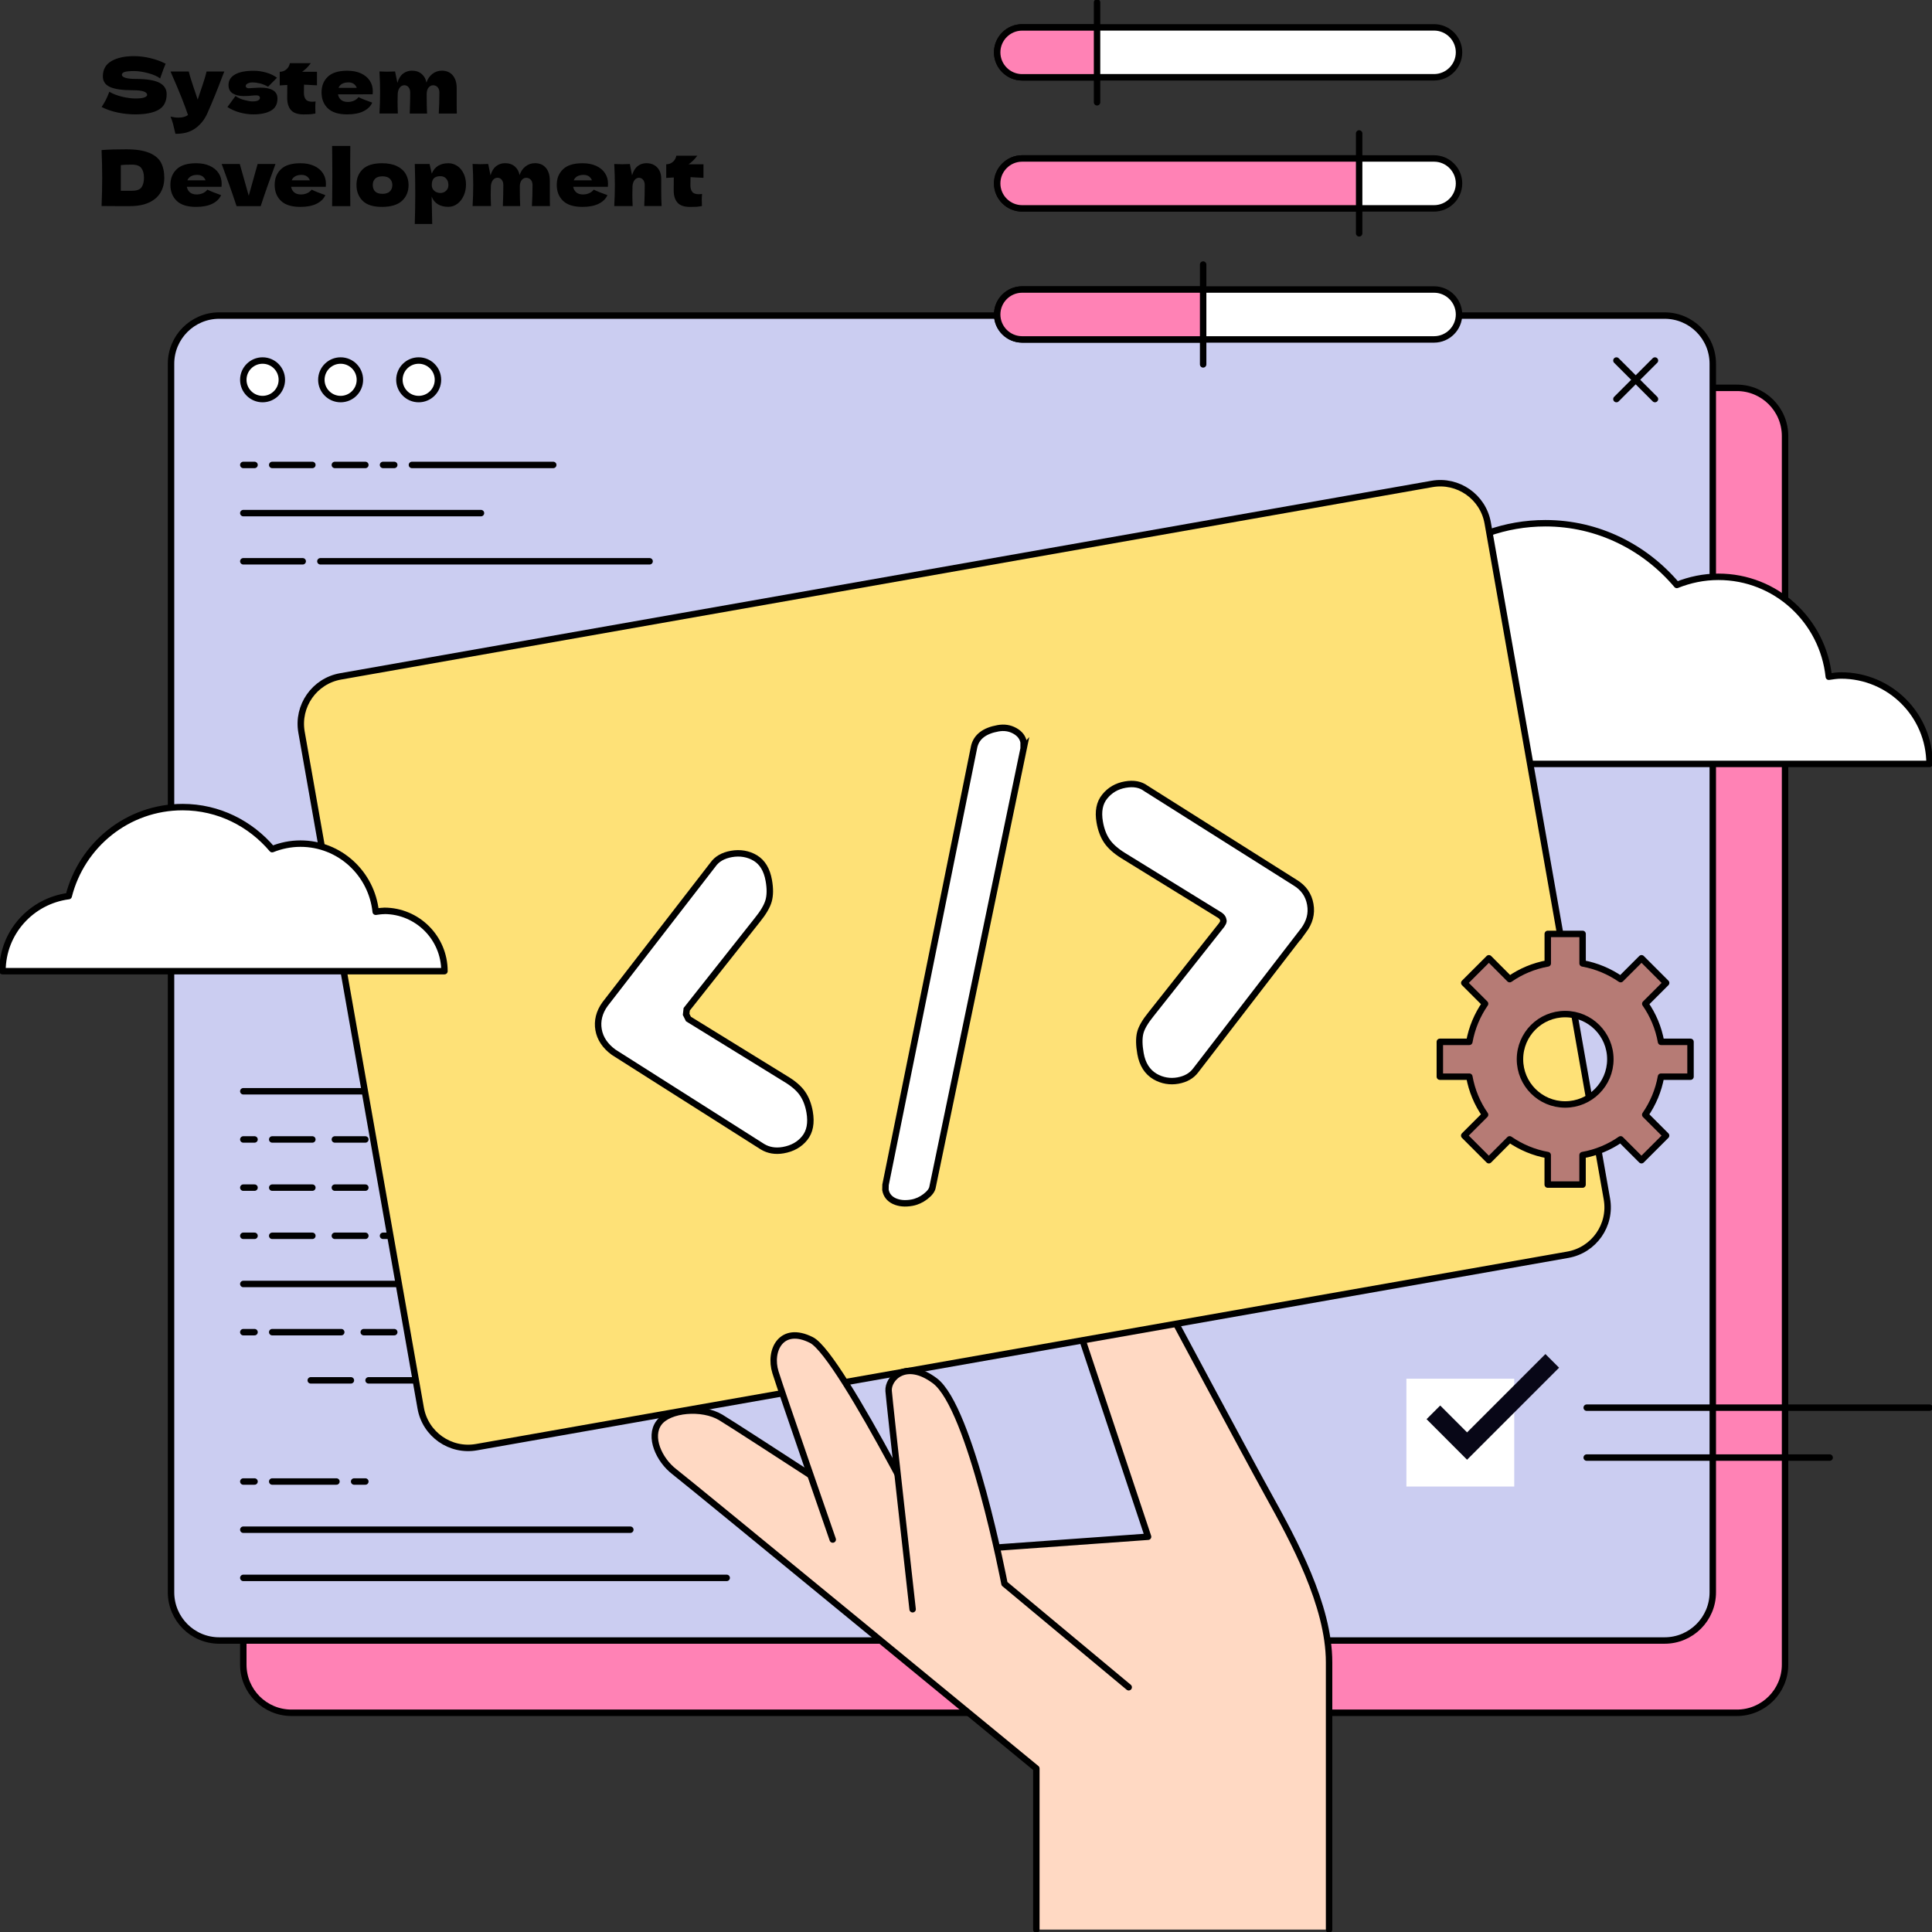 <svg width="300" height="300" viewBox="0 0 300 300" fill="none" xmlns="http://www.w3.org/2000/svg">
<rect x="0" y="0" width="300" height="300" fill="#333333" stroke="none"/>
<g clip-path="url(#clip0_712_6783)">
<path d="M16.452 15.471C16.631 15.12 16.803 14.716 16.975 14.252C17.544 14.581 18.202 14.835 18.95 15.015C19.698 15.194 20.402 15.292 21.045 15.292C21.689 15.292 22.175 15.232 22.444 15.12C22.713 15.008 22.848 14.88 22.848 14.746C22.848 14.259 22.108 14.012 20.619 14.012C18.988 14.012 17.813 13.84 17.073 13.504C16.339 13.167 15.973 12.614 15.973 11.858C15.973 10.78 16.422 9.988 17.312 9.479C18.202 8.97 19.369 8.716 20.798 8.716C21.629 8.716 22.482 8.82 23.357 9.03C24.232 9.239 25.018 9.531 25.721 9.898C25.489 10.421 25.25 11.065 24.988 11.828C24.943 11.985 24.898 12.105 24.868 12.187C24.464 11.858 23.843 11.588 23.028 11.364C22.205 11.147 21.479 11.035 20.851 11.035C20.095 11.035 19.579 11.087 19.317 11.184C19.055 11.282 18.921 11.431 18.921 11.618C18.921 11.806 19.1 11.963 19.467 12.082C19.833 12.194 20.357 12.254 21.038 12.254C22.728 12.254 23.955 12.449 24.726 12.838C25.489 13.227 25.878 13.818 25.878 14.618C25.878 15.733 25.474 16.541 24.659 17.027C23.843 17.514 22.609 17.761 20.963 17.761C20.08 17.761 19.175 17.663 18.255 17.469C17.334 17.274 16.512 16.99 15.778 16.616C16.048 16.212 16.272 15.83 16.452 15.479V15.471Z" fill="black"/>
<path d="M34.833 11.102L34.556 11.798C33.801 13.818 33.008 15.763 32.177 17.641C31.743 18.598 31.122 19.369 30.307 19.945C29.491 20.521 28.474 20.798 27.24 20.776C27.09 20.11 26.963 19.593 26.866 19.227C26.768 18.853 26.634 18.479 26.477 18.105C26.918 18.209 27.329 18.262 27.711 18.262C28.332 18.262 28.826 18.127 29.192 17.865C28.908 17.012 28.564 16.092 28.175 15.112C27.786 14.132 27.217 12.793 26.477 11.102H29.312C29.409 11.499 29.536 11.963 29.709 12.494C29.873 13.017 30.045 13.526 30.21 14.012C30.255 14.162 30.337 14.394 30.442 14.701C30.546 15.007 30.636 15.262 30.696 15.471L31.01 14.529C31.609 12.8 31.96 11.656 32.073 11.102H34.826H34.833Z" fill="black"/>
<path d="M37.257 17.476C36.568 17.289 35.917 17.005 35.312 16.623L36.568 14.91C36.935 15.172 37.376 15.382 37.9 15.524C38.424 15.666 38.865 15.748 39.239 15.748C39.613 15.748 39.875 15.696 40.07 15.598C40.264 15.501 40.361 15.367 40.361 15.209C40.361 15.082 40.316 14.985 40.219 14.91C40.122 14.835 39.995 14.806 39.823 14.806C39.718 14.806 39.598 14.806 39.471 14.82C39.337 14.828 39.232 14.835 39.157 14.843C38.745 14.888 38.312 14.918 37.878 14.918C37.167 14.918 36.591 14.783 36.149 14.514C35.708 14.244 35.484 13.81 35.484 13.204C35.484 12.501 35.813 11.955 36.479 11.573C37.137 11.184 38.117 10.99 39.396 10.99C40.025 10.99 40.661 11.08 41.304 11.259C41.947 11.439 42.516 11.708 43.01 12.067L41.633 13.459C41.177 13.219 40.75 13.047 40.361 12.95C39.965 12.853 39.568 12.8 39.172 12.8C38.895 12.8 38.656 12.86 38.454 12.965C38.252 13.07 38.154 13.204 38.154 13.347C38.154 13.459 38.199 13.549 38.282 13.608C38.364 13.668 38.476 13.706 38.611 13.706C38.745 13.706 38.932 13.691 39.172 13.668C39.755 13.631 40.189 13.608 40.474 13.608C41.304 13.608 41.947 13.751 42.404 14.027C42.86 14.304 43.085 14.731 43.085 15.307C43.085 16.167 42.748 16.796 42.082 17.177C41.409 17.566 40.489 17.761 39.306 17.761C38.633 17.761 37.96 17.663 37.264 17.476H37.257Z" fill="black"/>
<path d="M49.22 13.249C48.486 13.204 47.813 13.167 47.207 13.145L47.192 14.416C47.192 14.85 47.289 15.187 47.476 15.426C47.663 15.673 48 15.793 48.479 15.793C48.666 15.793 48.838 15.778 49.003 15.748C48.973 16.04 48.958 16.339 48.958 16.646C48.958 16.788 48.965 17.117 48.98 17.626C48.629 17.693 48.337 17.731 48.097 17.746C47.858 17.761 47.544 17.768 47.162 17.768C46.227 17.768 45.569 17.544 45.18 17.095C44.791 16.646 44.596 16.017 44.596 15.21L44.611 13.19C44.237 13.204 43.848 13.227 43.437 13.264V11.147C43.848 11.147 44.2 11.012 44.491 10.751C44.776 10.489 44.948 10.175 45.008 9.808H48.262C47.858 10.369 47.402 10.81 46.908 11.147H49.22V13.264V13.249Z" fill="black"/>
<path d="M56.386 14.648H52.481C52.548 15 52.705 15.284 52.952 15.501C53.206 15.718 53.558 15.83 54.022 15.83C54.359 15.83 54.673 15.763 54.965 15.636C55.256 15.501 55.496 15.322 55.668 15.082C56.199 15.344 56.91 15.628 57.8 15.935C57.553 16.496 57.104 16.938 56.453 17.267C55.803 17.596 54.957 17.761 53.91 17.761C52.556 17.761 51.553 17.446 50.902 16.818C50.251 16.189 49.93 15.367 49.93 14.349C49.93 13.332 50.251 12.539 50.902 11.918C51.546 11.297 52.556 10.982 53.917 10.982C54.733 10.982 55.436 11.117 56.034 11.386C56.633 11.656 57.089 12.037 57.411 12.516C57.733 13.002 57.89 13.549 57.89 14.177C57.89 14.386 57.882 14.544 57.867 14.641H56.386V14.648ZM53.109 13.018C52.855 13.167 52.675 13.377 52.571 13.638H55.398C55.301 13.384 55.144 13.175 54.935 13.025C54.725 12.875 54.441 12.793 54.097 12.793C53.7 12.793 53.371 12.868 53.117 13.018H53.109Z" fill="black"/>
<path d="M68.132 17.641C68.192 16.594 68.23 15.516 68.23 14.394C68.23 14.035 68.14 13.751 67.96 13.549C67.781 13.347 67.541 13.242 67.249 13.242C66.98 13.242 66.748 13.362 66.546 13.601C66.352 13.84 66.254 14.185 66.254 14.641V14.626C66.254 16.04 66.277 17.042 66.314 17.634H63.621C63.666 16.459 63.696 15.382 63.696 14.387C63.696 14.035 63.614 13.758 63.442 13.549C63.27 13.339 63.053 13.234 62.791 13.234C62.514 13.234 62.275 13.354 62.087 13.586C61.9 13.825 61.788 14.14 61.758 14.551C61.743 15.157 61.736 15.591 61.736 15.845C61.736 16.392 61.751 16.983 61.781 17.626H58.923C58.99 16.474 59.02 15.389 59.02 14.372C59.02 13.354 58.99 12.254 58.923 11.095C59.447 11.117 59.85 11.132 60.135 11.132C60.427 11.132 60.831 11.117 61.347 11.095L61.706 12.868C61.893 12.225 62.177 11.746 62.581 11.439C62.978 11.132 63.442 10.975 63.958 10.975C64.579 10.975 65.087 11.147 65.484 11.491C65.88 11.835 66.127 12.284 66.217 12.831C66.404 12.262 66.711 11.813 67.137 11.476C67.571 11.14 68.058 10.975 68.611 10.975C69.329 10.975 69.89 11.214 70.302 11.701C70.713 12.187 70.915 12.845 70.915 13.683V15.673C70.915 16.579 70.915 17.23 70.938 17.634H68.147L68.132 17.641Z" fill="black"/>
<path d="M23.162 23.723C24.03 24.09 24.643 24.591 24.988 25.234C25.332 25.878 25.511 26.663 25.511 27.599C25.511 28.481 25.309 29.259 24.913 29.918C24.516 30.584 23.918 31.092 23.117 31.459C22.317 31.826 21.337 32.005 20.169 32.005H18C17.267 32.005 16.526 32.005 15.771 31.99C15.838 30.419 15.868 28.953 15.868 27.599C15.868 26.244 15.838 24.793 15.771 23.304C16.721 23.222 18 23.185 19.601 23.185C21.105 23.185 22.287 23.364 23.154 23.731L23.162 23.723ZM20.499 29.619C21.239 29.619 21.733 29.439 21.98 29.08C22.227 28.721 22.354 28.227 22.354 27.599C22.354 26.97 22.227 26.499 21.965 26.125C21.703 25.751 21.217 25.564 20.499 25.564C19.721 25.564 19.145 25.586 18.763 25.638V29.626H20.499V29.619Z" fill="black"/>
<path d="M32.917 29.012H29.012C29.079 29.364 29.236 29.648 29.483 29.865C29.738 30.082 30.089 30.195 30.553 30.195C30.89 30.195 31.204 30.127 31.496 30C31.788 29.865 32.027 29.686 32.199 29.446C32.73 29.708 33.441 29.993 34.331 30.299C34.084 30.86 33.636 31.302 32.985 31.631C32.334 31.96 31.488 32.125 30.441 32.125C29.087 32.125 28.084 31.811 27.433 31.182C26.783 30.554 26.461 29.731 26.461 28.713C26.461 27.696 26.783 26.903 27.433 26.282C28.077 25.661 29.087 25.347 30.448 25.347C31.264 25.347 31.967 25.481 32.566 25.751C33.164 26.02 33.62 26.401 33.942 26.88C34.264 27.367 34.421 27.913 34.421 28.541C34.421 28.751 34.414 28.908 34.399 29.005H32.917V29.012ZM29.633 27.382C29.379 27.531 29.199 27.741 29.094 28.003H31.922C31.825 27.748 31.668 27.539 31.458 27.389C31.249 27.239 30.965 27.157 30.62 27.157C30.224 27.157 29.895 27.232 29.64 27.382H29.633Z" fill="black"/>
<path d="M42.778 25.466C41.917 27.785 41.147 29.97 40.481 32.005H36.733C36.014 29.828 35.244 27.651 34.421 25.466H37.234L38.625 30.396L40.002 25.466H42.778Z" fill="black"/>
<path d="M49.107 29.012H45.202C45.269 29.364 45.426 29.648 45.673 29.865C45.927 30.082 46.279 30.195 46.743 30.195C47.079 30.195 47.394 30.127 47.685 30C47.977 29.865 48.217 29.686 48.389 29.446C48.92 29.708 49.63 29.993 50.521 30.299C50.274 30.86 49.825 31.302 49.174 31.631C48.523 31.96 47.678 32.125 46.63 32.125C45.276 32.125 44.274 31.811 43.623 31.182C42.972 30.554 42.65 29.731 42.65 28.713C42.65 27.696 42.972 26.903 43.623 26.282C44.266 25.661 45.276 25.347 46.638 25.347C47.453 25.347 48.157 25.481 48.755 25.751C49.354 26.02 49.81 26.401 50.132 26.88C50.453 27.367 50.611 27.913 50.611 28.541C50.611 28.751 50.603 28.908 50.588 29.005H49.107V29.012ZM45.83 27.382C45.576 27.531 45.396 27.741 45.291 28.003H48.119C48.022 27.748 47.865 27.539 47.655 27.389C47.446 27.239 47.162 27.157 46.818 27.157C46.421 27.157 46.092 27.232 45.837 27.382H45.83Z" fill="black"/>
<path d="M54.374 29.416C54.374 30.606 54.381 31.466 54.396 32.005H51.568L51.583 30.651C51.598 29.17 51.606 28.025 51.606 27.217C51.606 26.409 51.598 25.369 51.583 23.963L51.568 22.668H54.396C54.381 23.805 54.374 24.726 54.374 25.444C54.374 26.244 54.374 26.835 54.389 27.217C54.381 27.696 54.374 28.429 54.374 29.416Z" fill="black"/>
<path d="M56.32 31.182C55.676 30.554 55.355 29.731 55.355 28.713C55.355 27.696 55.676 26.903 56.32 26.282C56.963 25.661 57.965 25.347 59.327 25.347C60.247 25.347 61.01 25.496 61.631 25.796C62.252 26.095 62.709 26.499 63 27.008C63.292 27.516 63.442 28.085 63.442 28.713C63.442 29.746 63.098 30.569 62.417 31.19C61.736 31.811 60.704 32.125 59.32 32.125C57.935 32.125 56.948 31.811 56.312 31.182H56.32ZM60.539 29.716C60.793 29.469 60.921 29.14 60.921 28.721C60.921 28.332 60.793 28.01 60.539 27.756C60.285 27.501 59.896 27.382 59.379 27.382C58.863 27.382 58.482 27.509 58.242 27.756C58.003 28.003 57.883 28.324 57.883 28.728C57.883 29.132 58.003 29.476 58.242 29.723C58.482 29.97 58.863 30.097 59.379 30.097C59.896 30.097 60.285 29.97 60.539 29.723V29.716Z" fill="black"/>
<path d="M71.042 25.788C71.454 26.08 71.783 26.484 72.015 26.993C72.247 27.501 72.359 28.055 72.359 28.661C72.359 29.267 72.247 29.82 72.015 30.352C71.783 30.883 71.461 31.309 71.042 31.631C70.623 31.953 70.144 32.117 69.613 32.117C68.992 32.117 68.461 31.99 68.012 31.728C67.571 31.466 67.242 31.07 67.025 30.524C67.025 30.98 67.04 31.706 67.07 32.716C67.1 33.688 67.115 34.377 67.115 34.773H64.406C64.451 33.292 64.481 31.736 64.481 30.12C64.481 28.504 64.459 26.948 64.406 25.466H66.703L67.047 26.963C67.272 26.401 67.608 25.998 68.05 25.736C68.499 25.474 69.022 25.347 69.628 25.347C70.144 25.347 70.616 25.496 71.027 25.788H71.042ZM69.262 29.626C69.508 29.401 69.628 29.102 69.628 28.736C69.628 28.332 69.516 27.995 69.291 27.741C69.067 27.486 68.768 27.359 68.379 27.359C67.937 27.359 67.608 27.464 67.384 27.673C67.159 27.883 67.047 28.235 67.047 28.736C67.047 29.012 67.122 29.252 67.264 29.439C67.406 29.626 67.578 29.761 67.78 29.843C67.982 29.925 68.169 29.97 68.356 29.97C68.716 29.97 69.015 29.858 69.262 29.626Z" fill="black"/>
<path d="M82.593 32.005C82.653 30.958 82.691 29.88 82.691 28.758C82.691 28.399 82.601 28.115 82.421 27.913C82.242 27.711 82.002 27.606 81.71 27.606C81.441 27.606 81.209 27.726 81.007 27.965C80.813 28.204 80.716 28.549 80.716 29.005V28.99C80.716 30.404 80.738 31.406 80.775 31.997H78.082C78.127 30.823 78.157 29.746 78.157 28.751C78.157 28.399 78.075 28.122 77.903 27.913C77.73 27.703 77.513 27.599 77.252 27.599C76.975 27.599 76.735 27.718 76.548 27.95C76.361 28.189 76.249 28.504 76.219 28.915C76.204 29.521 76.197 29.955 76.197 30.209C76.197 30.756 76.212 31.347 76.242 31.99H73.384C73.451 30.838 73.481 29.753 73.481 28.736C73.481 27.718 73.451 26.618 73.384 25.459C73.907 25.481 74.311 25.496 74.596 25.496C74.888 25.496 75.291 25.481 75.808 25.459L76.167 27.232C76.354 26.588 76.638 26.11 77.042 25.803C77.439 25.496 77.903 25.339 78.419 25.339C79.04 25.339 79.548 25.511 79.945 25.855C80.341 26.2 80.588 26.648 80.678 27.195C80.865 26.626 81.172 26.177 81.598 25.84C82.032 25.504 82.519 25.339 83.072 25.339C83.79 25.339 84.351 25.578 84.763 26.065C85.174 26.551 85.376 27.209 85.376 28.047V30.037C85.376 30.943 85.376 31.593 85.399 31.997H82.608L82.593 32.005Z" fill="black"/>
<path d="M92.91 29.012H89.005C89.073 29.364 89.23 29.648 89.477 29.865C89.731 30.082 90.082 30.195 90.546 30.195C90.883 30.195 91.197 30.127 91.489 30C91.781 29.865 92.02 29.686 92.192 29.446C92.723 29.708 93.434 29.993 94.324 30.299C94.078 30.86 93.629 31.302 92.978 31.631C92.327 31.96 91.481 32.125 90.434 32.125C89.08 32.125 88.078 31.811 87.427 31.182C86.776 30.554 86.454 29.731 86.454 28.713C86.454 27.696 86.776 26.903 87.427 26.282C88.07 25.661 89.08 25.347 90.442 25.347C91.257 25.347 91.96 25.481 92.559 25.751C93.157 26.02 93.614 26.401 93.935 26.88C94.257 27.367 94.414 27.913 94.414 28.541C94.414 28.751 94.407 28.908 94.392 29.005H92.91V29.012ZM89.626 27.382C89.372 27.531 89.192 27.741 89.088 28.003H91.915C91.818 27.748 91.661 27.539 91.452 27.389C91.242 27.239 90.958 27.157 90.614 27.157C90.217 27.157 89.888 27.232 89.634 27.382H89.626Z" fill="black"/>
<path d="M100.04 32.005C100.085 30.83 100.115 29.753 100.115 28.758C100.115 28.406 100.032 28.13 99.86 27.92C99.688 27.711 99.471 27.606 99.209 27.606C98.948 27.606 98.723 27.726 98.536 27.958C98.349 28.197 98.244 28.511 98.214 28.923C98.199 29.529 98.192 29.963 98.192 30.217C98.192 30.763 98.207 31.354 98.237 31.997H95.379C95.446 30.845 95.476 29.761 95.476 28.743C95.476 27.726 95.446 26.626 95.379 25.466C95.903 25.489 96.307 25.504 96.591 25.504C96.883 25.504 97.287 25.489 97.803 25.466L98.147 27.224C98.334 26.588 98.618 26.11 99.007 25.803C99.396 25.496 99.853 25.339 100.369 25.339C100.848 25.339 101.267 25.444 101.611 25.653C101.962 25.863 102.224 26.147 102.404 26.506C102.583 26.865 102.673 27.269 102.673 27.718V29.439C102.673 30.501 102.696 31.347 102.733 31.99H100.04V32.005Z" fill="black"/>
<path d="M109.234 27.613C108.501 27.569 107.828 27.531 107.222 27.509L107.207 28.781C107.207 29.215 107.304 29.551 107.491 29.791C107.678 30.038 108.015 30.157 108.494 30.157C108.681 30.157 108.853 30.142 109.017 30.112C108.987 30.404 108.972 30.703 108.972 31.01C108.972 31.152 108.98 31.481 108.995 31.99C108.643 32.057 108.351 32.095 108.112 32.11C107.873 32.125 107.558 32.132 107.177 32.132C106.242 32.132 105.583 31.908 105.194 31.459C104.805 31.01 104.611 30.382 104.611 29.574L104.626 27.554C104.252 27.569 103.863 27.591 103.451 27.628V25.511C103.863 25.511 104.214 25.377 104.506 25.115C104.79 24.853 104.962 24.539 105.022 24.172H108.277C107.873 24.733 107.416 25.175 106.922 25.511H109.234V27.628V27.613Z" fill="black"/>
<path d="M269.7 60.224H45.262C41.13 60.224 37.78 63.574 37.78 67.706V258.479C37.78 262.611 41.13 265.96 45.262 265.96H269.7C273.832 265.96 277.182 262.611 277.182 258.479V67.706C277.182 63.574 273.832 60.224 269.7 60.224Z" fill="#FF82B5"/>
<path d="M269.7 60.224H45.262C41.13 60.224 37.78 63.574 37.78 67.706V258.479C37.78 262.611 41.13 265.96 45.262 265.96H269.7C273.832 265.96 277.182 262.611 277.182 258.479V67.706C277.182 63.574 273.832 60.224 269.7 60.224Z" stroke="black" stroke-linecap="round" stroke-linejoin="round"/>
<path d="M258.479 49.002H34.04C29.908 49.002 26.559 52.352 26.559 56.484V247.257C26.559 251.389 29.908 254.738 34.04 254.738H258.479C262.611 254.738 265.96 251.389 265.96 247.257V56.484C265.96 52.352 262.611 49.002 258.479 49.002Z" fill="#CBCDF1"/>
<path d="M258.479 49.002H34.04C29.908 49.002 26.559 52.352 26.559 56.484V247.257C26.559 251.389 29.908 254.738 34.04 254.738H258.479C262.611 254.738 265.96 251.389 265.96 247.257V56.484C265.96 52.352 262.611 49.002 258.479 49.002Z" stroke="black" stroke-linecap="round" stroke-linejoin="round"/>
<path d="M285.883 104.888C285.232 104.888 284.603 104.992 283.975 105.082C283.055 96.374 275.775 89.566 266.828 89.566C264.546 89.566 262.376 90.03 260.379 90.83C255.456 85.017 248.184 81.247 239.97 81.247C227.424 81.247 216.965 89.888 214.017 101.521C205.511 102.628 198.92 109.825 198.92 118.623H299.618C299.618 111.037 293.469 104.888 285.875 104.888H285.883Z" fill="white" stroke="black" stroke-linecap="round" stroke-linejoin="round"/>
<path d="M37.78 169.451H82.167" stroke="black" stroke-linecap="round" stroke-linejoin="round"/>
<path d="M37.78 199.376H82.167" stroke="black" stroke-linecap="round" stroke-linejoin="round"/>
<path d="M37.78 176.933H39.523" stroke="black" stroke-linecap="round" stroke-linejoin="round"/>
<path d="M42.27 176.933H48.502" stroke="black" stroke-linecap="round" stroke-linejoin="round"/>
<path d="M51.995 176.933H56.731" stroke="black" stroke-linecap="round" stroke-linejoin="round"/>
<path d="M59.476 176.933H61.219" stroke="black" stroke-linecap="round" stroke-linejoin="round"/>
<path d="M63.965 176.933H85.907" stroke="black" stroke-linecap="round" stroke-linejoin="round"/>
<path d="M37.78 184.414H39.523" stroke="black" stroke-linecap="round" stroke-linejoin="round"/>
<path d="M42.27 184.414H48.502" stroke="black" stroke-linecap="round" stroke-linejoin="round"/>
<path d="M51.995 184.414H56.731" stroke="black" stroke-linecap="round" stroke-linejoin="round"/>
<path d="M59.476 184.414H61.219" stroke="black" stroke-linecap="round" stroke-linejoin="round"/>
<path d="M63.965 184.414H85.907" stroke="black" stroke-linecap="round" stroke-linejoin="round"/>
<path d="M37.78 191.895H39.523" stroke="black" stroke-linecap="round" stroke-linejoin="round"/>
<path d="M42.27 191.895H48.502" stroke="black" stroke-linecap="round" stroke-linejoin="round"/>
<path d="M51.995 191.895H56.731" stroke="black" stroke-linecap="round" stroke-linejoin="round"/>
<path d="M59.476 191.895H61.219" stroke="black" stroke-linecap="round" stroke-linejoin="round"/>
<path d="M63.965 191.895H85.907" stroke="black" stroke-linecap="round" stroke-linejoin="round"/>
<path d="M37.78 79.676H74.686" stroke="black" stroke-linecap="round" stroke-linejoin="round"/>
<path d="M37.78 72.195H39.523" stroke="black" stroke-linecap="round" stroke-linejoin="round"/>
<path d="M42.27 72.195H48.502" stroke="black" stroke-linecap="round" stroke-linejoin="round"/>
<path d="M37.78 87.157H47.005" stroke="black" stroke-linecap="round" stroke-linejoin="round"/>
<path d="M49.75 87.157H100.87" stroke="black" stroke-linecap="round" stroke-linejoin="round"/>
<path d="M51.995 72.195H56.731" stroke="black" stroke-linecap="round" stroke-linejoin="round"/>
<path d="M59.476 72.195H61.219" stroke="black" stroke-linecap="round" stroke-linejoin="round"/>
<path d="M63.965 72.195H85.907" stroke="black" stroke-linecap="round" stroke-linejoin="round"/>
<path d="M37.78 206.858H39.523" stroke="black" stroke-linecap="round" stroke-linejoin="round"/>
<path d="M42.27 206.858H52.99" stroke="black" stroke-linecap="round" stroke-linejoin="round"/>
<path d="M56.483 206.858H61.219" stroke="black" stroke-linecap="round" stroke-linejoin="round"/>
<path d="M37.78 230.05H39.523" stroke="black" stroke-linecap="round" stroke-linejoin="round"/>
<path d="M37.78 237.531H97.877" stroke="black" stroke-linecap="round" stroke-linejoin="round"/>
<path d="M37.78 245.012H112.84" stroke="black" stroke-linecap="round" stroke-linejoin="round"/>
<path d="M42.27 230.05H52.242" stroke="black" stroke-linecap="round" stroke-linejoin="round"/>
<path d="M54.987 230.05H56.73" stroke="black" stroke-linecap="round" stroke-linejoin="round"/>
<path d="M63.965 206.858H65.708" stroke="black" stroke-linecap="round" stroke-linejoin="round"/>
<path d="M68.453 206.858H85.907" stroke="black" stroke-linecap="round" stroke-linejoin="round"/>
<path d="M48.254 214.339H54.486" stroke="black" stroke-linecap="round" stroke-linejoin="round"/>
<path d="M57.231 214.339H82.167" stroke="black" stroke-linecap="round" stroke-linejoin="round"/>
<path d="M160.923 299.626V274.608C160.923 274.608 107.185 230.416 104.746 228.554C102.307 226.691 100.728 223.107 102.307 220.953C103.885 218.805 109.047 218.372 111.913 220.092C114.778 221.813 144.292 241.062 144.292 241.062L178.272 238.623L166.227 202.496L180.569 201.711C180.569 201.711 193.324 225.576 197.05 232.317C200.776 239.057 206.379 249.232 206.379 258.127V299.626" fill="#FFD9C3"/>
<path d="M160.923 299.626V274.608C160.923 274.608 107.185 230.416 104.746 228.554C102.307 226.691 100.728 223.107 102.307 220.953C103.885 218.805 109.047 218.372 111.913 220.092C114.778 221.813 144.292 241.062 144.292 241.062L178.272 238.623L166.227 202.496L180.569 201.711C180.569 201.711 193.324 225.576 197.05 232.317C200.776 239.057 206.379 249.232 206.379 258.127V299.626" stroke="black" stroke-linecap="round" stroke-linejoin="round"/>
<path d="M222.345 75.148L52.889 105.028C48.82 105.746 46.103 109.626 46.821 113.695L65.326 218.647C66.044 222.716 69.924 225.433 73.993 224.715L243.449 194.836C247.518 194.118 250.235 190.238 249.517 186.169L231.012 81.217C230.294 77.148 226.414 74.431 222.345 75.148Z" fill="#FEE177"/>
<path d="M222.345 75.148L52.889 105.028C48.82 105.746 46.103 109.626 46.821 113.695L65.326 218.647C66.044 222.716 69.924 225.433 73.993 224.715L243.449 194.836C247.518 194.118 250.235 190.238 249.517 186.169L231.012 81.217C230.294 77.148 226.414 74.431 222.345 75.148Z" stroke="black" stroke-linecap="round" stroke-linejoin="round"/>
<path d="M129.307 239.057C129.307 239.057 121.496 216.546 120.419 213.105C119.342 209.663 121.354 205.721 126.007 208.085C130.661 210.449 147.696 245.005 147.696 245.005" fill="#FFD9C3"/>
<path d="M129.307 239.057C129.307 239.057 121.496 216.546 120.419 213.105C119.342 209.663 121.354 205.721 126.007 208.085C130.661 210.449 147.696 245.005 147.696 245.005" stroke="black" stroke-linecap="round" stroke-linejoin="round"/>
<path d="M141.71 249.883C141.71 249.883 138.127 217.908 137.985 215.978C137.843 214.047 140.611 211.017 145.152 214.399C150.74 218.559 155.977 245.925 155.977 245.925L175.264 261.995" fill="#FFD9C3"/>
<path d="M141.71 249.883C141.71 249.883 138.127 217.908 137.985 215.978C137.843 214.047 140.611 211.017 145.152 214.399C150.74 218.559 155.977 245.925 155.977 245.925L175.264 261.995" stroke="black" stroke-linecap="round" stroke-linejoin="round"/>
<path d="M125.716 172.653C126.015 174.367 125.76 175.721 124.952 176.723C124.144 177.726 123.03 178.347 121.623 178.594C120.419 178.803 119.349 178.631 118.414 178.07L95.274 163.384C93.965 162.419 93.187 161.259 92.948 159.905C92.708 158.551 93.037 157.167 93.957 155.91L110.693 134.274C111.314 133.384 112.279 132.83 113.588 132.599C114.898 132.367 116.177 132.569 117.284 133.234C118.384 133.9 119.087 135.06 119.379 136.721C119.603 137.978 119.588 139.032 119.349 139.878C119.11 140.723 118.519 141.726 117.583 142.878L106.631 156.718L106.541 157.511L106.9 158.229L121.923 167.491C123.142 168.209 124.025 168.965 124.578 169.751C125.132 170.536 125.514 171.509 125.716 172.661V172.653Z" fill="white" stroke="black" stroke-miterlimit="10"/>
<path d="M158.955 116.192L144.808 184.317C144.733 184.796 144.367 185.289 143.708 185.798C143.042 186.307 142.339 186.621 141.583 186.756C140.529 186.943 139.616 186.853 138.853 186.501C138.09 186.142 137.633 185.559 137.491 184.758L137.506 183.98L151.272 115.923C151.631 114.412 152.865 113.461 154.975 113.087C155.933 112.915 156.8 113.05 157.578 113.484C158.357 113.918 158.813 114.509 158.948 115.264V116.2L158.955 116.192Z" fill="white" stroke="black" stroke-miterlimit="10"/>
<path d="M202.391 144.501L185.663 166.212C185.035 167.05 184.115 167.574 182.903 167.791C181.691 168.008 180.464 167.806 179.364 167.17C178.145 166.451 177.389 165.262 177.097 163.601C176.865 162.292 176.85 161.229 177.045 160.422C177.239 159.606 177.808 158.626 178.743 157.474L189.696 143.633C189.86 143.402 189.958 143.2 189.98 143.035L189.943 142.811C189.898 142.556 189.726 142.332 189.434 142.122L174.411 132.86C173.244 132.135 172.399 131.372 171.868 130.586C171.337 129.801 170.97 128.828 170.768 127.668C170.476 126.008 170.731 124.676 171.546 123.681C172.354 122.678 173.416 122.065 174.726 121.833C176.035 121.601 177.105 121.803 177.943 122.431L201.075 137.035C202.414 137.835 203.207 138.965 203.461 140.431C203.716 141.898 203.357 143.2 202.391 144.516V144.501Z" fill="white" stroke="black" stroke-miterlimit="10"/>
<path d="M235.13 214.085H218.387V230.828H235.13V214.085Z" fill="white"/>
<path d="M222.576 219.307L227.806 224.544L241.033 211.317" stroke="#080717" stroke-width="3" stroke-miterlimit="10"/>
<path d="M246.382 218.581H299.626" stroke="black" stroke-linecap="round" stroke-linejoin="round"/>
<path d="M246.382 226.332H284.11" stroke="black" stroke-linecap="round" stroke-linejoin="round"/>
<path d="M59.641 141.449C59.2 141.449 58.773 141.516 58.339 141.576C57.711 135.643 52.751 130.997 46.654 130.997C45.097 130.997 43.624 131.312 42.262 131.858C38.903 127.893 33.95 125.327 28.354 125.327C19.803 125.327 12.674 131.214 10.669 139.145C4.871 139.9 0.382 144.8 0.382 150.8H69.015C69.015 145.631 64.818 141.434 59.649 141.434L59.641 141.449Z" fill="white" stroke="black" stroke-linecap="round" stroke-linejoin="round"/>
<path d="M262.503 167.185V161.776H257.925C257.536 159.606 256.69 157.601 255.478 155.865L258.718 152.626L254.895 148.803L251.655 152.042C249.912 150.838 247.907 149.985 245.745 149.596V145.017H240.336V149.596C238.167 149.985 236.162 150.83 234.426 152.042L231.194 148.803L227.371 152.626L230.603 155.858C229.399 157.601 228.546 159.606 228.157 161.776H223.578V167.185H228.157C228.546 169.354 229.391 171.359 230.603 173.095L227.364 176.334L231.187 180.157L234.419 176.918C236.162 178.122 238.167 178.975 240.329 179.364V183.943H245.738V179.364C247.907 178.975 249.912 178.13 251.648 176.918L254.887 180.157L258.71 176.334L255.471 173.095C256.675 171.352 257.528 169.347 257.917 167.185H262.496H262.503ZM243.037 171.501C239.162 171.501 236.02 168.359 236.02 164.484C236.02 160.608 239.162 157.466 243.037 157.466C246.912 157.466 250.054 160.608 250.054 164.484C250.054 168.359 246.912 171.501 243.037 171.501Z" fill="#B67B75" stroke="black" stroke-linecap="round" stroke-linejoin="round"/>
<path d="M256.982 55.983L250.997 61.968" stroke="black" stroke-linecap="round" stroke-linejoin="round"/>
<path d="M256.982 61.968L250.997 55.983" stroke="black" stroke-linecap="round" stroke-linejoin="round"/>
<path d="M40.773 61.968C42.425 61.968 43.765 60.628 43.765 58.975C43.765 57.322 42.425 55.983 40.773 55.983C39.12 55.983 37.78 57.322 37.78 58.975C37.78 60.628 39.12 61.968 40.773 61.968Z" fill="white" stroke="black" stroke-linecap="round" stroke-linejoin="round"/>
<path d="M52.893 61.968C54.546 61.968 55.885 60.628 55.885 58.975C55.885 57.322 54.546 55.983 52.893 55.983C51.24 55.983 49.9 57.322 49.9 58.975C49.9 60.628 51.24 61.968 52.893 61.968Z" fill="white" stroke="black" stroke-linecap="round" stroke-linejoin="round"/>
<path d="M65.012 61.968C66.665 61.968 68.005 60.628 68.005 58.975C68.005 57.322 66.665 55.983 65.012 55.983C63.359 55.983 62.02 57.322 62.02 58.975C62.02 60.628 63.359 61.968 65.012 61.968Z" fill="white" stroke="black" stroke-linecap="round" stroke-linejoin="round"/>
<path d="M226.557 8.125C226.557 10.257 224.813 12 222.681 12H158.716C156.584 12 154.841 10.257 154.841 8.125C154.841 5.993 156.584 4.249 158.716 4.249H222.681C224.813 4.249 226.557 5.993 226.557 8.125Z" fill="white"/>
<path d="M226.557 8.125C226.557 10.257 224.813 12 222.681 12H158.716C156.584 12 154.841 10.257 154.841 8.125C154.841 5.993 156.584 4.249 158.716 4.249H222.681C224.813 4.249 226.557 5.993 226.557 8.125Z" stroke="black" stroke-miterlimit="10"/>
<path d="M170.35 12.008H158.716C156.584 12.008 154.841 10.264 154.841 8.132C154.841 6 156.584 4.257 158.716 4.257H170.35" fill="#FF82B5"/>
<path d="M170.35 12.008H158.716C156.584 12.008 154.841 10.264 154.841 8.132C154.841 6 156.584 4.257 158.716 4.257H170.35" stroke="black" stroke-miterlimit="10"/>
<path d="M170.35 0.374V15.883" stroke="black" stroke-linecap="round" stroke-linejoin="round"/>
<path d="M226.557 48.83C226.557 50.963 224.813 52.706 222.681 52.706H158.716C156.584 52.706 154.841 50.963 154.841 48.83C154.841 46.698 156.584 44.955 158.716 44.955H222.681C224.813 44.955 226.557 46.698 226.557 48.83Z" fill="white"/>
<path d="M226.557 48.83C226.557 50.963 224.813 52.706 222.681 52.706H158.716C156.584 52.706 154.841 50.963 154.841 48.83C154.841 46.698 156.584 44.955 158.716 44.955H222.681C224.813 44.955 226.557 46.698 226.557 48.83Z" stroke="black" stroke-miterlimit="10"/>
<path d="M186.823 52.706H158.716C156.584 52.706 154.841 50.963 154.841 48.83C154.841 46.698 156.584 44.955 158.716 44.955H186.823" fill="#FF82B5"/>
<path d="M186.823 52.706H158.716C156.584 52.706 154.841 50.963 154.841 48.83C154.841 46.698 156.584 44.955 158.716 44.955H186.823" stroke="black" stroke-miterlimit="10"/>
<path d="M186.823 41.08V56.581" stroke="black" stroke-linecap="round" stroke-linejoin="round"/>
<path d="M226.557 28.481C226.557 30.613 224.813 32.357 222.681 32.357H158.716C156.584 32.357 154.841 30.613 154.841 28.481C154.841 26.349 156.584 24.606 158.716 24.606H222.681C224.813 24.606 226.557 26.349 226.557 28.481Z" fill="white"/>
<path d="M226.557 28.481C226.557 30.613 224.813 32.357 222.681 32.357H158.716C156.584 32.357 154.841 30.613 154.841 28.481C154.841 26.349 156.584 24.606 158.716 24.606H222.681C224.813 24.606 226.557 26.349 226.557 28.481Z" stroke="black" stroke-miterlimit="10"/>
<path d="M211.048 32.357H158.716C156.584 32.357 154.841 30.613 154.841 28.481C154.841 26.349 156.584 24.606 158.716 24.606H211.048" fill="#FF82B5"/>
<path d="M211.048 32.357H158.716C156.584 32.357 154.841 30.613 154.841 28.481C154.841 26.349 156.584 24.606 158.716 24.606H211.048" stroke="black" stroke-miterlimit="10"/>
<path d="M211.048 20.723V36.232" stroke="black" stroke-linecap="round" stroke-linejoin="round"/>
</g>
<defs>
<clipPath id="clip0_712_6783">
<rect width="300" height="300" fill="white"/>
</clipPath>
</defs>
</svg>

